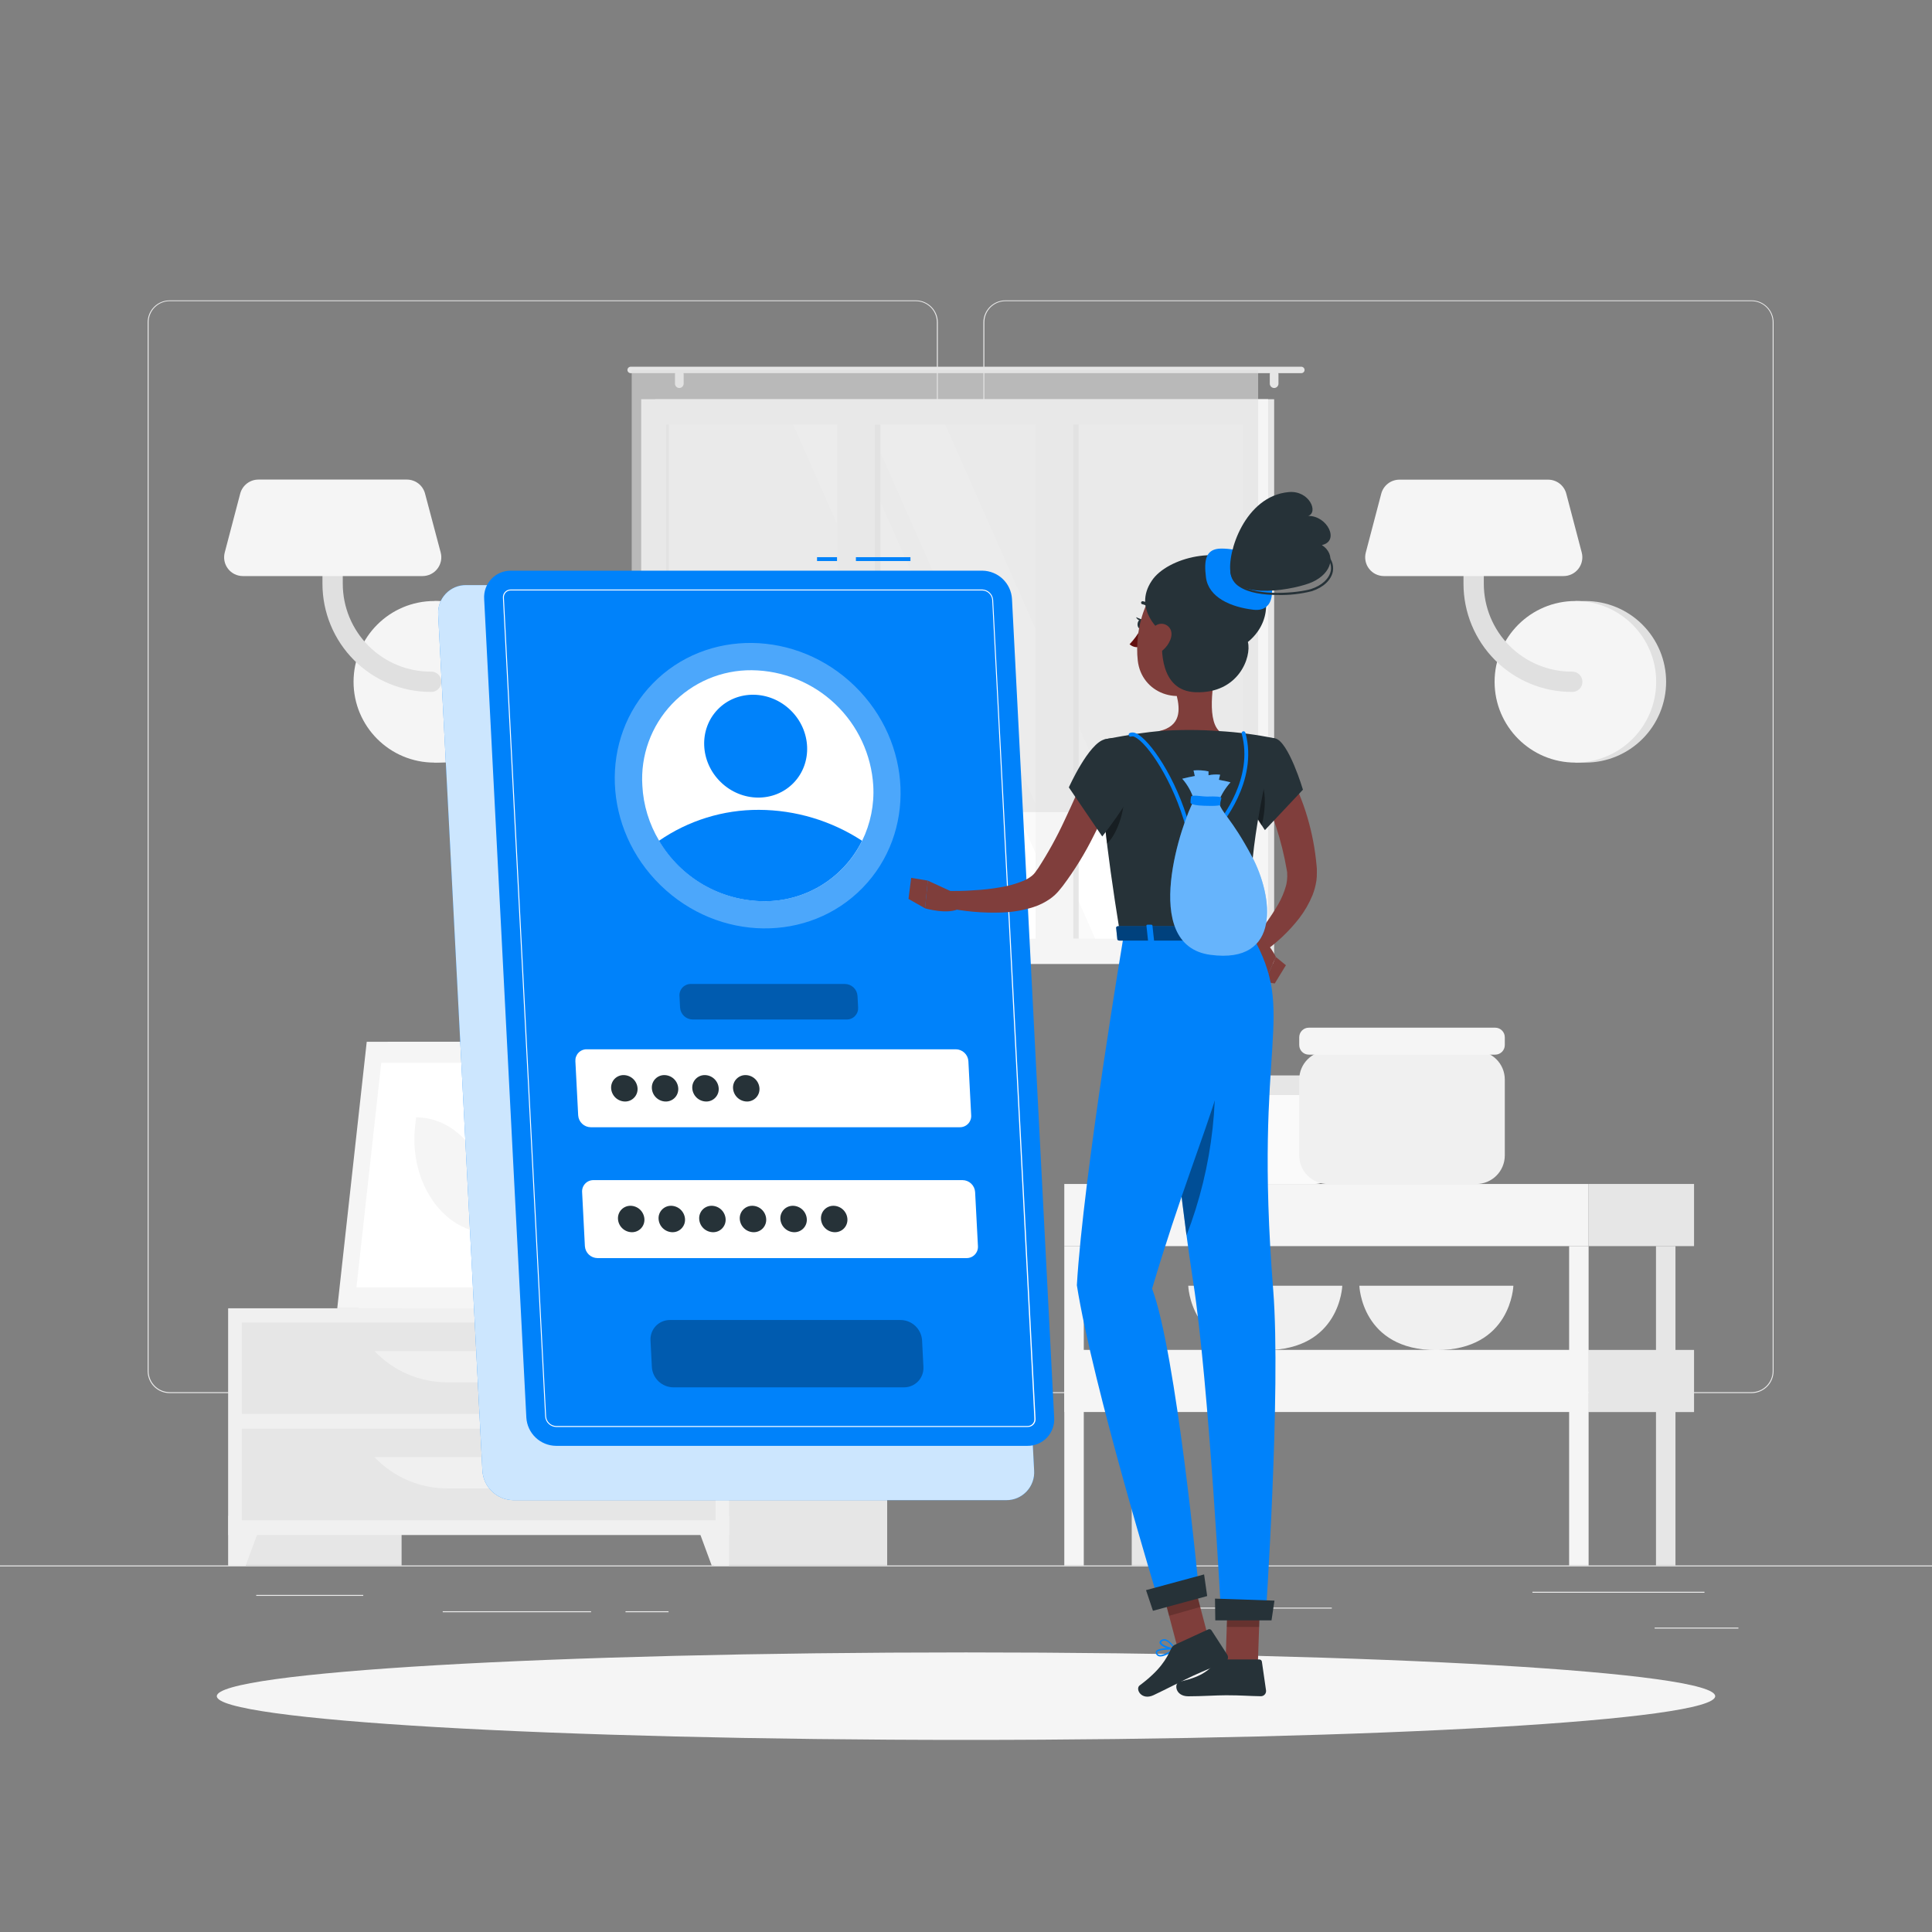 <svg width="110" height="110" viewBox="0 0 110 110" fill="none" xmlns="http://www.w3.org/2000/svg">
<rect x="0" y="0" width="110" height="110" fill="#808080" stroke="none"/>
<g clip-path="url(#clip0_8143:360131)">
<path d="M110 89.13H0V89.185H110V89.13Z" fill="#EBEBEB"/>
<path d="M98.978 92.668H94.209V92.723H98.978V92.668Z" fill="#EBEBEB"/>
<path d="M75.827 91.531H68.323V91.586H75.827V91.531Z" fill="#EBEBEB"/>
<path d="M97.046 90.629H87.25V90.684H97.046V90.629Z" fill="#EBEBEB"/>
<path d="M38.064 91.738H35.614V91.793H38.064V91.738Z" fill="#EBEBEB"/>
<path d="M33.653 91.738H25.207V91.793H33.653V91.738Z" fill="#EBEBEB"/>
<path d="M20.682 90.808H14.588V90.863H20.682V90.808Z" fill="#EBEBEB"/>
<path d="M52.14 79.318H9.66C9.327 79.317 9.008 79.184 8.773 78.949C8.538 78.713 8.406 78.394 8.406 78.061V18.347C8.409 18.016 8.542 17.7 8.777 17.466C9.012 17.233 9.329 17.102 9.66 17.102H52.14C52.473 17.102 52.793 17.234 53.028 17.47C53.264 17.705 53.396 18.025 53.396 18.358V78.061C53.396 78.394 53.264 78.714 53.028 78.95C52.793 79.185 52.473 79.318 52.14 79.318V79.318ZM9.66 17.146C9.342 17.146 9.037 17.273 8.812 17.498C8.587 17.723 8.461 18.029 8.461 18.347V78.061C8.461 78.38 8.587 78.685 8.812 78.91C9.037 79.135 9.342 79.262 9.66 79.263H52.14C52.458 79.262 52.764 79.135 52.989 78.91C53.214 78.685 53.341 78.38 53.341 78.061V18.347C53.341 18.028 53.214 17.723 52.989 17.498C52.764 17.273 52.458 17.146 52.14 17.146H9.66Z" fill="#EBEBEB"/>
<path d="M99.728 79.318H57.246C56.913 79.317 56.594 79.184 56.359 78.949C56.123 78.713 55.991 78.394 55.99 78.061V18.347C55.993 18.016 56.127 17.699 56.362 17.466C56.598 17.233 56.915 17.102 57.246 17.102H99.728C100.059 17.103 100.375 17.234 100.61 17.467C100.844 17.7 100.977 18.016 100.98 18.347V78.061C100.98 78.394 100.848 78.713 100.614 78.948C100.379 79.183 100.061 79.316 99.728 79.318V79.318ZM57.246 17.146C56.928 17.146 56.623 17.273 56.398 17.498C56.172 17.723 56.046 18.028 56.045 18.347V78.061C56.046 78.38 56.172 78.685 56.398 78.91C56.623 79.135 56.928 79.262 57.246 79.263H99.728C100.047 79.262 100.352 79.135 100.577 78.91C100.802 78.685 100.929 78.38 100.929 78.061V18.347C100.929 18.028 100.802 17.723 100.577 17.498C100.352 17.273 100.047 17.146 99.728 17.146H57.246Z" fill="#EBEBEB"/>
<path d="M25.3 43.419C26.52 43.419 27.69 42.934 28.553 42.072C29.416 41.209 29.9 40.039 29.9 38.819C29.9 37.599 29.416 36.429 28.553 35.566C27.69 34.703 26.52 34.219 25.3 34.219H24.735V43.419H25.3Z" fill="#E0E0E0"/>
<path d="M24.73 43.419C27.271 43.419 29.33 41.36 29.33 38.819C29.33 36.278 27.271 34.219 24.73 34.219C22.189 34.219 20.13 36.278 20.13 38.819C20.13 41.36 22.189 43.419 24.73 43.419Z" fill="#F5F5F5"/>
<path d="M24.519 39.395C22.885 39.395 21.318 38.746 20.163 37.591C19.008 36.436 18.359 34.869 18.359 33.235V29.559C18.359 29.406 18.42 29.258 18.528 29.15C18.637 29.041 18.784 28.98 18.938 28.98C19.091 28.98 19.238 29.041 19.347 29.15C19.455 29.258 19.516 29.406 19.516 29.559V33.237C19.517 34.564 20.044 35.835 20.982 36.773C21.919 37.711 23.191 38.239 24.517 38.24C24.596 38.235 24.674 38.247 24.749 38.273C24.823 38.3 24.891 38.342 24.949 38.396C25.006 38.45 25.052 38.516 25.083 38.588C25.115 38.661 25.131 38.739 25.131 38.818C25.131 38.897 25.115 38.975 25.083 39.047C25.052 39.12 25.006 39.185 24.949 39.239C24.891 39.293 24.823 39.335 24.749 39.362C24.674 39.389 24.596 39.4 24.517 39.395H24.519Z" fill="#E0E0E0"/>
<path d="M13.823 32.799H24.057C24.221 32.799 24.382 32.761 24.529 32.689C24.676 32.617 24.804 32.512 24.904 32.382C25.004 32.252 25.073 32.101 25.105 31.941C25.138 31.781 25.133 31.615 25.091 31.457L24.2 28.102C24.14 27.874 24.006 27.672 23.82 27.528C23.633 27.384 23.404 27.306 23.168 27.305H14.711C14.475 27.305 14.246 27.384 14.059 27.528C13.872 27.672 13.738 27.873 13.677 28.102L12.797 31.452C12.755 31.61 12.749 31.776 12.78 31.936C12.811 32.097 12.879 32.248 12.978 32.378C13.077 32.508 13.205 32.614 13.351 32.687C13.498 32.76 13.659 32.798 13.823 32.799V32.799Z" fill="#F5F5F5"/>
<path d="M90.262 43.419C91.482 43.419 92.652 42.934 93.514 42.072C94.377 41.209 94.862 40.039 94.862 38.819C94.862 37.599 94.377 36.429 93.514 35.566C92.652 34.703 91.482 34.219 90.262 34.219H89.696V43.419H90.262Z" fill="#E0E0E0"/>
<path d="M89.696 43.419C92.237 43.419 94.296 41.36 94.296 38.819C94.296 36.278 92.237 34.219 89.696 34.219C87.156 34.219 85.096 36.278 85.096 38.819C85.096 41.36 87.156 43.419 89.696 43.419Z" fill="#F5F5F5"/>
<path d="M89.485 39.395C87.851 39.395 86.284 38.746 85.129 37.591C83.974 36.436 83.325 34.869 83.325 33.235V29.559C83.325 29.406 83.386 29.258 83.494 29.15C83.603 29.041 83.75 28.98 83.904 28.98C84.057 28.98 84.204 29.041 84.313 29.15C84.421 29.258 84.482 29.406 84.482 29.559V33.237C84.483 34.564 85.01 35.835 85.948 36.773C86.885 37.711 88.157 38.239 89.483 38.24C89.562 38.235 89.641 38.247 89.715 38.273C89.789 38.3 89.857 38.342 89.915 38.396C89.972 38.45 90.018 38.516 90.049 38.588C90.081 38.661 90.097 38.739 90.097 38.818C90.097 38.897 90.081 38.975 90.049 39.047C90.018 39.12 89.972 39.185 89.915 39.239C89.857 39.293 89.789 39.335 89.715 39.362C89.641 39.389 89.562 39.4 89.483 39.395H89.485Z" fill="#E0E0E0"/>
<path d="M78.789 32.799H89.023C89.187 32.799 89.348 32.761 89.495 32.689C89.642 32.617 89.77 32.512 89.87 32.382C89.97 32.252 90.039 32.101 90.071 31.941C90.104 31.781 90.099 31.615 90.057 31.457L89.177 28.106C89.117 27.878 88.983 27.676 88.796 27.532C88.61 27.388 88.381 27.31 88.145 27.31H79.677C79.441 27.31 79.212 27.388 79.025 27.532C78.838 27.676 78.704 27.878 78.643 28.106L77.763 31.457C77.721 31.614 77.716 31.779 77.748 31.939C77.779 32.099 77.847 32.25 77.947 32.379C78.046 32.509 78.173 32.614 78.319 32.687C78.465 32.759 78.626 32.798 78.789 32.799V32.799Z" fill="#F5F5F5"/>
<path d="M29.476 74.492H32.822V61.528H29.476V74.492Z" fill="#E6E6E6"/>
<path d="M20.405 74.49H31.508L33.185 59.316H22.081L20.405 74.49Z" fill="#F0F0F0"/>
<path d="M19.202 74.49H30.672L32.349 59.316H20.88L19.202 74.49Z" fill="#F5F5F5"/>
<path d="M29.843 73.294L31.255 60.512H21.707L20.295 73.294H29.843Z" fill="white"/>
<path d="M27.872 70.195L27.94 69.683C28.294 66.475 26.292 63.617 23.692 63.617L23.633 64.139C23.278 67.344 25.28 70.202 27.883 70.202L27.872 70.195Z" fill="#F5F5F5"/>
<path d="M13 89.13H22.865L22.865 74.489H13L13 89.13Z" fill="#E6E6E6"/>
<path d="M13.99 89.131H12.998V86.309H15.03L13.99 89.131Z" fill="#F0F0F0"/>
<path d="M40.647 89.13H50.512V74.489H40.647V89.13Z" fill="#E6E6E6"/>
<path d="M12.998 87.398H41.512V74.491H12.998V87.398Z" fill="#F0F0F0"/>
<path d="M40.52 89.131H41.512V86.309H39.479L40.52 89.131Z" fill="#F0F0F0"/>
<path d="M13.768 80.504H40.742V75.294H13.768V80.504Z" fill="#E6E6E6"/>
<path d="M25.456 78.703H29.053C29.827 78.704 30.592 78.546 31.302 78.241C32.013 77.935 32.653 77.487 33.185 76.926H21.325C21.857 77.487 22.497 77.934 23.207 78.24C23.918 78.546 24.683 78.703 25.456 78.703V78.703Z" fill="#F0F0F0"/>
<path d="M13.768 86.555H40.742V81.346H13.768V86.555Z" fill="#E6E6E6"/>
<path d="M25.456 84.743H29.053C29.827 84.743 30.592 84.586 31.302 84.28C32.013 83.974 32.653 83.527 33.185 82.965H21.325C21.856 83.527 22.497 83.974 23.207 84.279C23.918 84.585 24.683 84.743 25.456 84.743V84.743Z" fill="#F0F0F0"/>
<path d="M39.706 73.891H39.961C39.961 73.365 39.961 72.034 39.987 68.983C40.033 63.45 40.121 63.113 40.121 63.113L39.514 65.668C39.129 68.495 39.626 71.337 39.706 73.891Z" fill="#E6E6E6"/>
<path d="M39.202 65.28C38.322 64.239 36.463 63.936 34.553 63.676C33.803 63.575 36.522 65.289 37.853 66.505C38.887 67.451 39.547 67.713 39.833 68.655C39.978 67.48 39.954 66.184 39.202 65.28Z" fill="#E6E6E6"/>
<path d="M40.361 67.149C41.241 66.108 43.1 65.807 45.01 65.547C45.76 65.446 43.03 67.16 41.71 68.376C40.676 69.322 40.016 69.584 39.73 70.526C39.585 69.351 39.6 68.046 40.361 67.149Z" fill="#E6E6E6"/>
<path d="M39.987 62.862C40.647 61.616 42.288 60.442 44.139 60.002C44.865 59.828 42.456 62.298 41.54 63.893C40.83 65.13 39.888 66.586 39.741 67.633C39.521 65.57 39.332 64.113 39.987 62.862Z" fill="#E6E6E6"/>
<path d="M39.908 74.487C39.129 74.487 38.485 74.097 38.438 73.596L38.309 72.742H41.51L41.378 73.596C41.334 74.097 40.7 74.487 39.908 74.487Z" fill="#F0F0F0"/>
<path d="M41.716 73.074H38.102L37.998 72.121H41.82L41.716 73.074Z" fill="#F0F0F0"/>
<path d="M37.299 54.879L72.545 54.879V22.73L37.299 22.73L37.299 54.879Z" fill="#E6E6E6"/>
<path d="M36.507 54.879L72.2 54.879V22.73L36.507 22.73L36.507 54.879Z" fill="#F5F5F5"/>
<path d="M70.774 53.441V24.172L37.928 24.172V53.441H70.774Z" fill="#FAFAFA"/>
<path d="M66.746 53.441L53.819 24.172H49.427L62.355 53.441H66.746Z" fill="white"/>
<path d="M61.109 53.441L48.182 24.172H45.159L58.087 53.441H61.109Z" fill="white"/>
<path d="M50.125 53.441V24.172H48.426V53.441H50.125Z" fill="#E6E6E6"/>
<path d="M61.415 53.441V24.172H59.717V53.441H61.415Z" fill="#E6E6E6"/>
<path d="M49.819 54.354V23.101H47.672V54.354H49.819Z" fill="#F5F5F5"/>
<path d="M61.109 54.354V23.101H58.962V54.354H61.109Z" fill="#F5F5F5"/>
<path d="M38.082 53.441V24.172H37.93V53.441H38.082Z" fill="#E6E6E6"/>
<path d="M35.908 20.879H74.092C74.141 20.88 74.187 20.899 74.222 20.934C74.256 20.968 74.276 21.015 74.276 21.064C74.276 21.113 74.256 21.159 74.222 21.193C74.187 21.227 74.14 21.246 74.092 21.246H35.908C35.86 21.246 35.813 21.227 35.779 21.193C35.744 21.159 35.724 21.113 35.724 21.064V21.064C35.724 21.015 35.744 20.968 35.778 20.934C35.813 20.899 35.86 20.88 35.908 20.879Z" fill="#E6E6E6"/>
<path d="M72.545 22.091C72.611 22.091 72.673 22.064 72.719 22.018C72.766 21.971 72.791 21.908 72.791 21.843V21.31C72.792 21.278 72.785 21.245 72.773 21.215C72.761 21.185 72.743 21.158 72.72 21.135C72.697 21.111 72.67 21.093 72.64 21.081C72.61 21.068 72.578 21.062 72.545 21.062V21.062C72.479 21.062 72.416 21.087 72.37 21.134C72.323 21.18 72.297 21.242 72.296 21.308V21.84C72.296 21.907 72.323 21.97 72.369 22.017C72.416 22.064 72.479 22.091 72.545 22.091V22.091Z" fill="#E6E6E6"/>
<path d="M38.676 22.091C38.742 22.091 38.805 22.064 38.851 22.018C38.898 21.971 38.924 21.908 38.925 21.843V21.31C38.925 21.244 38.898 21.181 38.852 21.134C38.805 21.088 38.742 21.062 38.676 21.062V21.062C38.611 21.062 38.548 21.088 38.502 21.134C38.456 21.18 38.43 21.243 38.43 21.308V21.84C38.429 21.873 38.435 21.905 38.448 21.936C38.46 21.966 38.478 21.994 38.501 22.017C38.524 22.04 38.551 22.059 38.581 22.072C38.611 22.084 38.643 22.091 38.676 22.091Z" fill="#E6E6E6"/>
<path opacity="0.6" d="M35.966 46.238L71.634 46.238V21.062L35.966 21.062V46.238Z" fill="#E0E0E0"/>
<path d="M74.864 62.195H68.713C68.059 62.195 67.529 62.725 67.529 63.379V66.225C67.529 66.879 68.059 67.409 68.713 67.409H74.864C75.517 67.409 76.047 66.879 76.047 66.225V63.379C76.047 62.725 75.517 62.195 74.864 62.195Z" fill="#FAFAFA"/>
<path d="M75.649 61.231H67.927C67.707 61.231 67.529 61.41 67.529 61.63V61.951C67.529 62.171 67.707 62.349 67.927 62.349H75.649C75.869 62.349 76.047 62.171 76.047 61.951V61.63C76.047 61.41 75.869 61.231 75.649 61.231Z" fill="#E6E6E6"/>
<path d="M67.654 73.203C67.654 73.203 67.766 76.871 72.039 76.871C76.311 76.871 76.424 73.203 76.424 73.203H67.654Z" fill="#F0F0F0"/>
<path d="M77.396 73.203C77.396 73.203 77.508 76.871 81.781 76.871C86.053 76.871 86.165 73.203 86.165 73.203H77.396Z" fill="#F0F0F0"/>
<path d="M84.049 59.836H75.601C74.702 59.836 73.973 60.565 73.973 61.464V65.785C73.973 66.684 74.702 67.413 75.601 67.413H84.049C84.948 67.413 85.677 66.684 85.677 65.785V61.464C85.677 60.565 84.948 59.836 84.049 59.836Z" fill="#F0F0F0"/>
<path d="M85.131 58.512H74.519C74.217 58.512 73.973 58.756 73.973 59.057V59.502C73.973 59.803 74.217 60.047 74.519 60.047H85.131C85.433 60.047 85.677 59.803 85.677 59.502V59.057C85.677 58.756 85.433 58.512 85.131 58.512Z" fill="#F5F5F5"/>
<path d="M64.436 89.13H65.545V70.949H64.436V89.13Z" fill="#E6E6E6"/>
<path d="M96.452 67.41H90.448V70.948H96.452V67.41Z" fill="#E6E6E6"/>
<path d="M60.597 70.949H90.446V67.411H60.597V70.949Z" fill="#F5F5F5"/>
<path d="M96.452 76.859H90.448V80.397H96.452V76.859Z" fill="#E6E6E6"/>
<path d="M60.597 80.394H90.446V76.857H60.597V80.394Z" fill="#F5F5F5"/>
<path d="M94.285 89.13H95.394V70.949H94.285V89.13Z" fill="#E6E6E6"/>
<path d="M89.34 89.13H90.449V70.949H89.34V89.13Z" fill="#F5F5F5"/>
<path d="M60.597 89.13H61.706V70.949H60.597V89.13Z" fill="#F5F5F5"/>
<path d="M55 99.063C78.558 99.063 97.656 97.948 97.656 96.573C97.656 95.197 78.558 94.082 55 94.082C31.442 94.082 12.344 95.197 12.344 96.573C12.344 97.948 31.442 99.063 55 99.063Z" fill="#F5F5F5"/>
<path d="M57.29 85.413H29.225C28.774 85.407 28.341 85.23 28.015 84.918C27.689 84.606 27.492 84.183 27.465 83.732L24.948 34.991C24.934 34.774 24.965 34.557 25.039 34.353C25.113 34.148 25.228 33.962 25.378 33.804C25.527 33.647 25.708 33.522 25.908 33.437C26.108 33.352 26.324 33.31 26.541 33.313H54.606C55.057 33.319 55.49 33.495 55.816 33.806C56.142 34.117 56.339 34.541 56.366 34.991L58.879 83.732C58.893 83.949 58.862 84.166 58.788 84.37C58.714 84.574 58.599 84.761 58.45 84.918C58.301 85.076 58.121 85.201 57.922 85.287C57.722 85.372 57.507 85.415 57.29 85.413V85.413Z" fill="#0082FA"/>
<path opacity="0.8" d="M57.29 85.413H29.225C28.774 85.407 28.341 85.23 28.015 84.918C27.689 84.606 27.492 84.183 27.465 83.732L24.948 34.991C24.934 34.774 24.965 34.557 25.039 34.353C25.113 34.148 25.228 33.962 25.378 33.804C25.527 33.647 25.708 33.522 25.908 33.437C26.108 33.352 26.324 33.31 26.541 33.313H54.606C55.057 33.319 55.49 33.495 55.816 33.806C56.142 34.117 56.339 34.541 56.366 34.991L58.879 83.732C58.893 83.949 58.862 84.166 58.788 84.37C58.714 84.574 58.599 84.761 58.45 84.918C58.301 85.076 58.121 85.201 57.922 85.287C57.722 85.372 57.507 85.415 57.29 85.413V85.413Z" fill="white"/>
<path d="M51.837 31.723H48.732V31.943H51.837V31.723Z" fill="#0082FA"/>
<path d="M47.657 31.723H46.519V31.943H47.657V31.723Z" fill="#0082FA"/>
<path d="M58.498 82.32H31.658C31.226 82.316 30.811 82.148 30.498 81.851C30.184 81.553 29.995 81.148 29.968 80.716L27.566 34.098C27.553 33.891 27.582 33.683 27.653 33.487C27.724 33.292 27.834 33.113 27.978 32.962C28.121 32.812 28.294 32.692 28.485 32.611C28.677 32.53 28.883 32.49 29.091 32.492H55.931C56.363 32.497 56.777 32.665 57.09 32.963C57.403 33.261 57.592 33.667 57.618 34.098L60.02 80.716C60.034 80.924 60.004 81.131 59.934 81.326C59.863 81.522 59.753 81.7 59.61 81.851C59.467 82.001 59.294 82.121 59.103 82.201C58.912 82.282 58.706 82.323 58.498 82.32Z" fill="#0082FA"/>
<path d="M58.498 81.246H31.658C31.501 81.24 31.351 81.177 31.237 81.068C31.123 80.96 31.053 80.813 31.04 80.656L28.635 34.04C28.63 33.978 28.638 33.916 28.658 33.857C28.678 33.798 28.711 33.744 28.754 33.699C28.797 33.654 28.849 33.619 28.907 33.595C28.964 33.572 29.026 33.561 29.088 33.563H55.928C56.085 33.569 56.235 33.632 56.348 33.741C56.462 33.849 56.532 33.996 56.544 34.152L58.96 80.768C58.965 80.83 58.958 80.892 58.937 80.951C58.917 81.009 58.884 81.063 58.842 81.108C58.799 81.153 58.747 81.189 58.69 81.212C58.633 81.236 58.571 81.247 58.509 81.246H58.498ZM29.088 33.618C29.034 33.616 28.979 33.626 28.928 33.646C28.878 33.667 28.832 33.697 28.794 33.737C28.757 33.777 28.729 33.825 28.711 33.877C28.693 33.928 28.686 33.983 28.69 34.038L31.093 80.654C31.105 80.797 31.169 80.93 31.273 81.029C31.376 81.128 31.513 81.185 31.656 81.191H58.496C58.55 81.193 58.605 81.183 58.655 81.163C58.705 81.142 58.751 81.111 58.788 81.072C58.826 81.032 58.855 80.984 58.873 80.932C58.89 80.88 58.897 80.825 58.892 80.77L56.492 34.155C56.48 34.012 56.416 33.879 56.313 33.78C56.21 33.681 56.074 33.623 55.931 33.618H29.088Z" fill="white"/>
<path opacity="0.3" d="M49.11 50.552C52.163 47.42 51.964 42.275 48.666 39.061C45.368 35.847 40.22 35.781 37.167 38.914C34.114 42.046 34.313 47.191 37.611 50.405C40.909 53.619 46.057 53.685 49.11 50.552Z" fill="white"/>
<path d="M49.72 44.734C49.782 45.815 49.564 46.894 49.089 47.867C48.574 48.91 47.775 49.787 46.783 50.396C45.792 51.005 44.649 51.322 43.485 51.31C42.279 51.299 41.097 50.976 40.053 50.373C39.009 49.77 38.139 48.906 37.528 47.867C36.958 46.916 36.63 45.841 36.573 44.734C36.519 43.885 36.64 43.035 36.93 42.235C37.219 41.435 37.671 40.704 38.256 40.087C38.842 39.47 39.548 38.981 40.331 38.649C41.114 38.318 41.957 38.151 42.808 38.16C44.578 38.179 46.275 38.867 47.557 40.087C48.84 41.307 49.613 42.967 49.72 44.734V44.734Z" fill="white"/>
<path d="M49.082 47.87C48.567 48.913 47.768 49.79 46.777 50.399C45.785 51.008 44.642 51.325 43.479 51.312C42.273 51.302 41.09 50.979 40.046 50.376C39.002 49.772 38.132 48.909 37.521 47.87C39.193 46.715 41.178 46.101 43.21 46.109C45.296 46.117 47.336 46.729 49.082 47.87V47.87Z" fill="#0082FA"/>
<path d="M45.177 44.581C46.276 43.452 46.204 41.598 45.016 40.44C43.827 39.282 41.972 39.258 40.872 40.386C39.772 41.515 39.844 43.369 41.033 44.527C42.221 45.685 44.077 45.709 45.177 44.581Z" fill="#0082FA"/>
<path d="M54.65 64.18H33.634C33.451 64.178 33.275 64.107 33.142 63.98C33.01 63.854 32.93 63.683 32.919 63.5L32.76 60.42C32.755 60.332 32.767 60.244 32.797 60.162C32.828 60.08 32.874 60.004 32.935 59.94C32.995 59.877 33.068 59.826 33.149 59.792C33.23 59.758 33.317 59.741 33.405 59.742H54.422C54.604 59.744 54.779 59.815 54.912 59.941C55.045 60.066 55.125 60.237 55.136 60.42L55.295 63.5C55.301 63.588 55.288 63.676 55.258 63.758C55.228 63.841 55.182 63.917 55.121 63.981C55.061 64.044 54.988 64.095 54.907 64.129C54.825 64.164 54.738 64.181 54.65 64.18V64.18Z" fill="white"/>
<path opacity="0.3" d="M48.215 58.045H39.437C39.254 58.044 39.077 57.973 38.944 57.846C38.811 57.719 38.731 57.547 38.72 57.363L38.687 56.703C38.681 56.615 38.694 56.528 38.724 56.445C38.754 56.362 38.8 56.286 38.861 56.222C38.921 56.159 38.995 56.108 39.075 56.074C39.157 56.039 39.244 56.022 39.332 56.023H48.108C48.291 56.025 48.466 56.097 48.599 56.223C48.731 56.349 48.811 56.521 48.823 56.703L48.858 57.363C48.863 57.451 48.851 57.539 48.821 57.621C48.791 57.704 48.744 57.779 48.684 57.843C48.624 57.907 48.551 57.958 48.471 57.993C48.39 58.028 48.303 58.045 48.215 58.045V58.045Z" fill="black"/>
<path opacity="0.3" d="M51.48 78.989H38.331C38.019 78.985 37.721 78.863 37.495 78.649C37.27 78.434 37.133 78.142 37.114 77.831L37.037 76.313C37.029 76.164 37.052 76.015 37.104 75.875C37.156 75.735 37.235 75.607 37.338 75.498C37.441 75.39 37.565 75.304 37.703 75.245C37.84 75.186 37.988 75.156 38.137 75.156H51.282C51.593 75.16 51.892 75.281 52.117 75.496C52.343 75.711 52.479 76.003 52.499 76.313L52.576 77.831C52.584 77.98 52.561 78.129 52.509 78.269C52.458 78.409 52.379 78.537 52.276 78.645C52.173 78.753 52.05 78.839 51.913 78.898C51.776 78.958 51.629 78.988 51.48 78.989V78.989Z" fill="black"/>
<path d="M55.035 71.631H34.017C33.834 71.628 33.658 71.557 33.526 71.431C33.393 71.305 33.313 71.133 33.301 70.951L33.143 67.871C33.138 67.783 33.15 67.695 33.18 67.613C33.21 67.53 33.257 67.454 33.318 67.391C33.378 67.327 33.451 67.276 33.532 67.242C33.613 67.208 33.7 67.19 33.788 67.191H54.804C54.987 67.193 55.163 67.264 55.295 67.39C55.428 67.516 55.508 67.688 55.519 67.871L55.68 70.951C55.685 71.038 55.672 71.126 55.642 71.209C55.612 71.291 55.565 71.367 55.505 71.43C55.444 71.494 55.371 71.545 55.291 71.579C55.21 71.614 55.123 71.631 55.035 71.631V71.631Z" fill="white"/>
<path d="M36.3 61.963C36.306 62.061 36.292 62.158 36.259 62.25C36.225 62.341 36.174 62.425 36.106 62.495C36.039 62.566 35.959 62.622 35.869 62.66C35.779 62.698 35.682 62.717 35.585 62.716C35.383 62.713 35.189 62.634 35.042 62.495C34.896 62.355 34.807 62.165 34.795 61.963C34.789 61.866 34.803 61.769 34.836 61.677C34.869 61.586 34.92 61.502 34.987 61.431C35.054 61.361 35.135 61.305 35.225 61.267C35.314 61.229 35.411 61.21 35.508 61.211C35.711 61.213 35.905 61.292 36.052 61.432C36.199 61.571 36.287 61.761 36.3 61.963V61.963Z" fill="#263238"/>
<path d="M38.617 61.963C38.623 62.06 38.609 62.158 38.576 62.249C38.543 62.341 38.492 62.425 38.425 62.495C38.358 62.566 38.277 62.622 38.187 62.66C38.098 62.698 38.001 62.717 37.904 62.716C37.701 62.714 37.507 62.635 37.361 62.495C37.214 62.356 37.126 62.166 37.114 61.963C37.108 61.866 37.121 61.769 37.154 61.677C37.188 61.586 37.239 61.502 37.306 61.431C37.373 61.361 37.454 61.305 37.543 61.267C37.633 61.229 37.73 61.21 37.827 61.211C38.029 61.213 38.224 61.292 38.37 61.431C38.517 61.571 38.605 61.761 38.617 61.963V61.963Z" fill="#263238"/>
<path d="M40.92 61.963C40.926 62.06 40.913 62.158 40.88 62.249C40.846 62.341 40.795 62.425 40.728 62.495C40.661 62.566 40.58 62.622 40.491 62.66C40.401 62.698 40.304 62.717 40.207 62.716C40.005 62.713 39.81 62.635 39.663 62.495C39.517 62.355 39.428 62.166 39.415 61.963C39.409 61.866 39.423 61.769 39.456 61.677C39.49 61.586 39.542 61.502 39.609 61.431C39.676 61.361 39.757 61.305 39.846 61.267C39.936 61.229 40.033 61.21 40.13 61.211C40.333 61.213 40.526 61.292 40.673 61.432C40.819 61.572 40.908 61.761 40.92 61.963Z" fill="#263238"/>
<path d="M43.241 61.963C43.247 62.06 43.233 62.158 43.2 62.249C43.167 62.34 43.115 62.424 43.048 62.495C42.981 62.565 42.901 62.621 42.811 62.659C42.722 62.697 42.625 62.717 42.528 62.716C42.326 62.713 42.132 62.635 41.985 62.495C41.838 62.355 41.749 62.166 41.736 61.963C41.73 61.866 41.744 61.769 41.777 61.678C41.81 61.586 41.862 61.503 41.929 61.432C41.996 61.362 42.077 61.306 42.166 61.267C42.255 61.229 42.352 61.21 42.449 61.211C42.652 61.213 42.846 61.292 42.993 61.432C43.14 61.571 43.228 61.761 43.241 61.963V61.963Z" fill="#263238"/>
<path d="M36.69 69.405C36.696 69.502 36.682 69.599 36.649 69.691C36.616 69.782 36.564 69.866 36.498 69.937C36.431 70.007 36.35 70.063 36.26 70.101C36.17 70.139 36.074 70.158 35.977 70.157C35.774 70.155 35.58 70.076 35.433 69.936C35.286 69.797 35.197 69.607 35.185 69.405C35.179 69.308 35.193 69.21 35.226 69.119C35.259 69.027 35.311 68.943 35.378 68.873C35.445 68.802 35.526 68.746 35.616 68.708C35.706 68.67 35.802 68.651 35.9 68.652C36.102 68.655 36.296 68.734 36.443 68.873C36.589 69.013 36.677 69.203 36.69 69.405Z" fill="#263238"/>
<path d="M39.002 69.405C39.008 69.502 38.994 69.599 38.961 69.691C38.927 69.782 38.876 69.865 38.809 69.936C38.742 70.007 38.661 70.063 38.572 70.101C38.482 70.139 38.386 70.158 38.289 70.157C38.086 70.155 37.892 70.076 37.745 69.936C37.598 69.797 37.51 69.607 37.497 69.405C37.49 69.308 37.504 69.21 37.537 69.119C37.57 69.027 37.622 68.944 37.689 68.873C37.756 68.802 37.837 68.746 37.926 68.708C38.016 68.67 38.112 68.651 38.21 68.652C38.412 68.655 38.606 68.734 38.753 68.873C38.9 69.013 38.989 69.203 39.002 69.405Z" fill="#263238"/>
<path d="M41.314 69.405C41.32 69.502 41.306 69.599 41.273 69.691C41.239 69.782 41.188 69.866 41.12 69.937C41.053 70.007 40.972 70.064 40.883 70.101C40.793 70.139 40.696 70.158 40.599 70.157C40.396 70.155 40.202 70.076 40.056 69.937C39.909 69.797 39.821 69.607 39.809 69.405C39.803 69.308 39.816 69.21 39.85 69.119C39.883 69.027 39.934 68.944 40.001 68.873C40.068 68.802 40.149 68.746 40.239 68.708C40.328 68.67 40.425 68.651 40.522 68.652C40.724 68.655 40.919 68.734 41.066 68.873C41.212 69.013 41.301 69.203 41.314 69.405Z" fill="#263238"/>
<path d="M43.624 69.405C43.63 69.502 43.617 69.599 43.583 69.691C43.55 69.782 43.499 69.866 43.432 69.937C43.365 70.007 43.284 70.063 43.194 70.101C43.105 70.139 43.008 70.158 42.911 70.157C42.709 70.155 42.514 70.076 42.367 69.936C42.221 69.797 42.132 69.607 42.119 69.405C42.113 69.308 42.127 69.21 42.16 69.119C42.194 69.027 42.245 68.943 42.313 68.873C42.38 68.802 42.461 68.746 42.55 68.708C42.64 68.67 42.737 68.651 42.834 68.652C43.037 68.654 43.231 68.733 43.377 68.873C43.524 69.012 43.612 69.203 43.624 69.405Z" fill="#263238"/>
<path d="M45.936 69.405C45.943 69.502 45.929 69.599 45.896 69.691C45.863 69.782 45.811 69.866 45.744 69.937C45.677 70.007 45.596 70.063 45.507 70.101C45.417 70.139 45.321 70.158 45.223 70.157C45.021 70.155 44.827 70.076 44.68 69.936C44.533 69.797 44.444 69.607 44.431 69.405C44.425 69.308 44.439 69.21 44.472 69.119C44.506 69.028 44.557 68.944 44.624 68.874C44.691 68.803 44.772 68.747 44.861 68.709C44.95 68.671 45.047 68.652 45.144 68.652C45.347 68.655 45.541 68.734 45.688 68.873C45.835 69.013 45.923 69.203 45.936 69.405Z" fill="#263238"/>
<path d="M48.248 69.405C48.254 69.502 48.24 69.599 48.207 69.691C48.174 69.782 48.122 69.866 48.055 69.937C47.988 70.007 47.907 70.064 47.817 70.101C47.727 70.139 47.631 70.158 47.533 70.157C47.331 70.155 47.137 70.076 46.99 69.936C46.844 69.797 46.756 69.607 46.743 69.405C46.737 69.308 46.751 69.21 46.784 69.119C46.817 69.027 46.868 68.944 46.935 68.873C47.002 68.802 47.083 68.746 47.173 68.708C47.263 68.67 47.359 68.651 47.456 68.652C47.659 68.655 47.853 68.734 48 68.873C48.147 69.013 48.236 69.203 48.248 69.405V69.405Z" fill="#263238"/>
<path d="M73.26 43.855C73.315 43.938 73.344 43.982 73.379 44.042L73.478 44.204C73.542 44.314 73.599 44.424 73.654 44.532C73.764 44.752 73.874 44.972 73.962 45.192C74.146 45.629 74.305 46.077 74.437 46.532C74.703 47.432 74.879 48.356 74.961 49.291L74.976 49.465C74.978 49.5 74.978 49.535 74.976 49.57V49.687C74.98 49.84 74.971 49.993 74.95 50.144C74.907 50.425 74.834 50.701 74.73 50.965C74.536 51.437 74.28 51.881 73.969 52.285C73.387 53.03 72.696 53.683 71.92 54.223L71.313 53.513C71.866 52.889 72.355 52.211 72.774 51.491C72.962 51.164 73.11 50.815 73.214 50.452C73.256 50.299 73.28 50.141 73.286 49.982C73.293 49.914 73.293 49.845 73.286 49.777V49.731C73.289 49.71 73.289 49.69 73.286 49.669L73.26 49.515C73.119 48.695 72.919 47.887 72.662 47.095C72.534 46.701 72.378 46.321 72.222 45.949C72.145 45.762 72.057 45.579 71.969 45.403L71.832 45.144L71.764 45.023L71.707 44.926L73.26 43.855Z" fill="#803E3C"/>
<path d="M71.214 54.228L72.01 55.911L72.642 54.487C72.642 54.487 72.081 53.255 71.322 53.37L71.214 54.228Z" fill="#7F3E3B"/>
<path d="M72.58 55.994L73.214 54.956L72.642 54.487L72.01 55.911L72.58 55.994Z" fill="#7F3E3B"/>
<path d="M68.999 94.81C69.163 94.806 69.327 94.784 69.487 94.744C69.495 94.742 69.502 94.737 69.508 94.731C69.514 94.725 69.518 94.717 69.52 94.709C69.521 94.701 69.52 94.692 69.517 94.684C69.513 94.676 69.507 94.67 69.5 94.665C69.436 94.623 68.878 94.263 68.662 94.359C68.638 94.371 68.618 94.388 68.603 94.409C68.588 94.431 68.578 94.456 68.576 94.483C68.57 94.522 68.573 94.563 68.585 94.602C68.598 94.64 68.62 94.674 68.649 94.703C68.749 94.779 68.873 94.818 68.999 94.81V94.81ZM69.362 94.68C69.043 94.746 68.801 94.736 68.702 94.65C68.681 94.63 68.667 94.605 68.659 94.578C68.65 94.55 68.649 94.521 68.655 94.493C68.655 94.456 68.677 94.445 68.693 94.439C68.812 94.386 69.135 94.542 69.362 94.68V94.68Z" fill="#0082FA"/>
<path d="M69.476 94.742H69.498C69.505 94.738 69.51 94.732 69.514 94.725C69.518 94.718 69.52 94.711 69.52 94.703C69.52 94.681 69.52 94.151 69.318 93.972C69.293 93.95 69.263 93.933 69.231 93.924C69.2 93.914 69.166 93.911 69.133 93.915C69.098 93.915 69.064 93.928 69.038 93.95C69.011 93.972 68.992 94.002 68.985 94.036C68.944 94.245 69.278 94.641 69.454 94.742H69.476ZM69.161 93.997C69.179 93.996 69.197 93.999 69.213 94.006C69.23 94.012 69.245 94.022 69.258 94.034C69.374 94.205 69.434 94.408 69.43 94.615C69.254 94.474 69.045 94.175 69.071 94.049C69.071 94.03 69.087 94.003 69.142 93.997H69.161Z" fill="#0082FA"/>
<path d="M66.922 93.909C66.927 93.902 66.93 93.895 66.931 93.886C66.933 93.878 66.932 93.87 66.928 93.862C66.925 93.855 66.92 93.848 66.914 93.843C66.907 93.838 66.899 93.835 66.891 93.834C66.801 93.834 66.011 93.797 65.831 93.99V94.004C65.816 94.022 65.806 94.045 65.802 94.069C65.799 94.093 65.802 94.117 65.811 94.14C65.823 94.178 65.843 94.212 65.871 94.24C65.899 94.268 65.934 94.289 65.971 94.3C66.227 94.38 66.678 94.091 66.924 93.913L66.922 93.909ZM65.897 94.047C65.996 93.942 66.431 93.913 66.757 93.918C66.416 94.151 66.132 94.261 65.989 94.217C65.964 94.209 65.941 94.196 65.923 94.177C65.904 94.159 65.891 94.136 65.883 94.111C65.879 94.103 65.877 94.093 65.877 94.084C65.877 94.074 65.879 94.065 65.883 94.056L65.897 94.047Z" fill="#0082FA"/>
<path d="M66.922 93.912C66.925 93.905 66.927 93.898 66.927 93.89C66.927 93.882 66.925 93.875 66.922 93.868C66.911 93.85 66.664 93.428 66.374 93.34C66.332 93.328 66.288 93.324 66.245 93.33C66.202 93.335 66.161 93.349 66.123 93.371C66.017 93.433 66.011 93.505 66.024 93.551C66.081 93.756 66.642 93.936 66.884 93.934C66.892 93.934 66.899 93.932 66.906 93.928C66.912 93.924 66.918 93.919 66.922 93.912ZM66.132 93.472C66.144 93.46 66.158 93.45 66.174 93.441C66.201 93.424 66.231 93.413 66.263 93.409C66.295 93.404 66.328 93.407 66.359 93.417C66.55 93.468 66.728 93.714 66.809 93.835C66.548 93.806 66.15 93.646 66.117 93.523C66.114 93.513 66.114 93.503 66.116 93.494C66.119 93.485 66.124 93.476 66.132 93.47V93.472Z" fill="#0082FA"/>
<path d="M69.344 37.413C69.124 38.513 68.649 40.891 69.412 41.621C69.412 41.621 69.113 42.721 67.082 42.721C64.847 42.721 66.015 41.621 66.015 41.621C67.234 41.331 67.203 40.424 66.99 39.575L69.344 37.413Z" fill="#7F3E3B"/>
<path d="M65.621 34.833C65.634 34.835 65.647 34.835 65.659 34.833C65.669 34.828 65.679 34.82 65.686 34.812C65.694 34.803 65.7 34.793 65.704 34.782C65.707 34.771 65.709 34.759 65.708 34.747C65.707 34.736 65.704 34.724 65.698 34.714C65.639 34.588 65.551 34.479 65.441 34.395C65.33 34.31 65.201 34.254 65.065 34.23C65.042 34.228 65.019 34.235 65.001 34.249C64.983 34.264 64.971 34.284 64.968 34.307C64.966 34.33 64.972 34.353 64.987 34.371C65.001 34.389 65.022 34.401 65.045 34.404V34.404C65.153 34.424 65.254 34.471 65.341 34.538C65.427 34.606 65.496 34.693 65.542 34.793C65.551 34.806 65.563 34.817 65.577 34.824C65.591 34.831 65.606 34.834 65.621 34.833Z" fill="#263238"/>
<path d="M64.955 35.8C64.782 36.121 64.566 36.417 64.313 36.68C64.381 36.743 64.462 36.79 64.551 36.818C64.639 36.846 64.733 36.855 64.825 36.843L64.955 35.8Z" fill="#630F0F"/>
<path d="M65.12 35.55C65.102 35.697 65.008 35.807 64.913 35.796C64.819 35.785 64.753 35.655 64.77 35.508C64.788 35.361 64.882 35.251 64.99 35.262C65.098 35.273 65.135 35.402 65.12 35.55Z" fill="#263238"/>
<path d="M65.019 35.276L64.68 35.14C64.68 35.14 64.823 35.43 65.019 35.276Z" fill="#263238"/>
<path d="M68.864 93.493L67.069 93.911L65.978 89.784L67.773 89.366L68.864 93.493Z" fill="#7F3E3B"/>
<path d="M71.619 94.698H69.777L69.92 90.433H71.764L71.619 94.698Z" fill="#7F3E3B"/>
<path d="M69.63 94.484H71.7C71.736 94.483 71.771 94.496 71.798 94.519C71.825 94.543 71.843 94.576 71.847 94.611L72.083 96.248C72.088 96.289 72.084 96.331 72.071 96.371C72.058 96.411 72.037 96.447 72.009 96.478C71.981 96.509 71.947 96.534 71.909 96.551C71.871 96.567 71.83 96.576 71.788 96.576C71.067 96.565 70.719 96.521 69.808 96.521C69.247 96.521 68.429 96.58 67.657 96.58C66.884 96.58 66.84 95.814 67.164 95.746C68.607 95.434 68.836 95.007 69.322 94.598C69.408 94.525 69.517 94.484 69.63 94.484Z" fill="#263238"/>
<path d="M66.911 93.636L68.792 92.771C68.824 92.756 68.86 92.753 68.894 92.763C68.928 92.772 68.957 92.794 68.977 92.824L69.876 94.214C69.897 94.25 69.911 94.29 69.915 94.331C69.92 94.373 69.916 94.414 69.904 94.454C69.891 94.493 69.871 94.53 69.843 94.561C69.816 94.592 69.782 94.617 69.744 94.635C69.084 94.925 68.75 95.033 67.923 95.413C67.415 95.647 66.383 96.183 65.683 96.513C64.984 96.843 64.623 96.159 64.887 95.961C66.068 95.081 66.407 94.45 66.678 93.876C66.723 93.77 66.806 93.684 66.911 93.636V93.636Z" fill="#263238"/>
<path opacity="0.2" d="M65.978 89.784L66.563 91.997L68.336 91.493L67.775 89.366L65.978 89.784Z" fill="black"/>
<path opacity="0.2" d="M71.764 90.433H69.92L69.848 92.633H71.691L71.764 90.433Z" fill="black"/>
<path d="M72.6 42.039C73.366 42.209 74.184 44.961 74.184 44.961L72.019 47.264C72.019 47.264 70.222 44.677 70.589 43.727C70.961 42.734 71.687 41.841 72.6 42.039Z" fill="#263238"/>
<path opacity="0.4" d="M71.377 43.794C70.99 43.44 70.728 43.546 70.55 43.827C70.374 44.646 71.416 46.359 71.837 47.008C72.03 46.234 72.252 44.602 71.377 43.794Z" fill="black"/>
<path d="M62.9 42.096C62.9 42.096 62.02 42.404 63.78 53.217H71.26C71.135 50.172 71.13 48.293 72.58 42.041C71.532 41.825 70.47 41.685 69.401 41.623C68.27 41.541 67.135 41.541 66.004 41.623C64.555 41.757 62.9 42.096 62.9 42.096Z" fill="#263238"/>
<path opacity="0.4" d="M62.832 46.243C62.88 46.769 62.944 47.361 63.028 48.03C63.642 47.478 64.143 45.907 63.958 44.992C63.52 45.347 63.14 45.77 62.832 46.243Z" fill="black"/>
<path d="M63.633 44.6C63.229 45.616 62.775 46.611 62.271 47.581C61.773 48.586 61.184 49.544 60.511 50.441L60.37 50.615L60.3 50.701C60.276 50.729 60.256 50.756 60.218 50.795C60.086 50.94 59.938 51.069 59.778 51.182C59.495 51.378 59.186 51.532 58.859 51.64C58.289 51.822 57.697 51.927 57.099 51.952C55.979 51.997 54.858 51.897 53.764 51.655L53.885 50.731C54.391 50.731 54.921 50.731 55.425 50.69C55.931 50.665 56.435 50.609 56.934 50.522C57.397 50.45 57.851 50.323 58.285 50.144C58.46 50.069 58.623 49.97 58.771 49.849C58.827 49.802 58.878 49.749 58.923 49.691C58.923 49.691 58.949 49.656 58.967 49.631L59.017 49.559L59.121 49.414C59.673 48.561 60.164 47.671 60.592 46.749C61.032 45.814 61.472 44.844 61.875 43.889L63.633 44.6Z" fill="#803E3C"/>
<path d="M62.9 42.094C61.983 42.314 60.856 44.831 60.856 44.831L62.757 47.625C62.757 47.625 65.289 44.437 64.988 43.465C64.68 42.451 64.02 41.821 62.9 42.094Z" fill="#263238"/>
<path d="M54.413 50.872L52.826 50.139L52.668 51.717C52.668 51.717 53.988 52.106 54.648 51.717L54.413 50.872Z" fill="#7F3E3B"/>
<path d="M51.878 49.98L51.726 51.181L52.668 51.715L52.826 50.138L51.878 49.98Z" fill="#7F3E3B"/>
<path d="M70.14 35.659C69.804 37.457 69.7 38.227 68.671 39.043C67.131 40.27 64.986 39.465 64.779 37.604C64.59 35.928 65.171 33.27 67.034 32.764C67.444 32.651 67.877 32.645 68.291 32.746C68.704 32.847 69.085 33.053 69.396 33.343C69.708 33.634 69.94 33.999 70.07 34.404C70.2 34.81 70.225 35.242 70.14 35.659V35.659Z" fill="#7F3E3B"/>
<path d="M66.191 36.038C66.088 36.955 66.048 39.338 68.064 39.412C70.53 39.503 71.269 37.395 71.049 36.552C72.334 35.507 72.519 33.71 71.075 32.335C69.632 30.96 66.455 31.728 65.575 33.068C64.46 34.729 66.191 36.038 66.191 36.038Z" fill="#263238"/>
<path d="M68.662 32.868C68.543 31.9 68.636 31.233 69.542 31.233C70.448 31.233 71.685 31.561 72.138 32.487C72.591 33.414 72.629 34.864 71.364 34.716C70.099 34.569 68.805 34.025 68.662 32.868Z" fill="#0082FA"/>
<path d="M70.066 32.636C69.846 31.484 70.877 28.236 73.383 28.016C74.545 27.917 75.082 29.167 74.483 29.374C75.583 29.361 76.287 30.815 75.262 31.033C76.072 31.552 75.871 32.617 74.716 33.14C73.856 33.536 70.363 34.234 70.066 32.636Z" fill="#263238"/>
<path d="M72.743 33.875C71.936 33.875 71.093 33.756 70.569 33.406C70.423 33.318 70.3 33.196 70.21 33.051C70.12 32.906 70.066 32.741 70.052 32.57C70.052 32.556 70.057 32.542 70.066 32.531C70.075 32.52 70.089 32.513 70.103 32.511C70.11 32.51 70.118 32.511 70.125 32.513C70.132 32.515 70.138 32.518 70.144 32.523C70.149 32.528 70.154 32.534 70.157 32.54C70.16 32.547 70.162 32.554 70.162 32.562C70.176 32.715 70.225 32.864 70.306 32.995C70.388 33.126 70.499 33.236 70.631 33.316C71.628 33.976 73.931 33.756 74.648 33.536C75.269 33.334 75.689 32.94 75.772 32.487C75.798 32.321 75.778 32.15 75.713 31.995C75.648 31.84 75.541 31.705 75.405 31.607C75.4 31.602 75.395 31.596 75.393 31.589C75.39 31.583 75.388 31.576 75.388 31.568C75.388 31.561 75.39 31.554 75.393 31.547C75.395 31.541 75.4 31.535 75.405 31.53C75.415 31.52 75.429 31.514 75.444 31.514C75.458 31.514 75.472 31.52 75.482 31.53C75.635 31.642 75.755 31.794 75.827 31.97C75.899 32.146 75.92 32.339 75.889 32.526C75.799 33.021 75.352 33.444 74.692 33.659C74.055 33.82 73.4 33.892 72.743 33.875V33.875Z" fill="#263238"/>
<path d="M65.63 35.799C65.425 36.086 65.341 36.442 65.395 36.791C65.468 37.253 65.916 37.284 66.242 36.989C66.567 36.694 66.851 36.162 66.612 35.779C66.558 35.696 66.485 35.629 66.398 35.582C66.311 35.536 66.214 35.513 66.115 35.515C66.017 35.517 65.921 35.544 65.836 35.594C65.751 35.643 65.68 35.714 65.63 35.799Z" fill="#7F3E3B"/>
<path d="M65.756 53.214C65.756 53.214 66.825 65.862 67.936 72.99C68.831 78.747 69.54 92.205 69.54 92.205H72.052C72.052 92.205 72.945 79.15 72.492 73.456C71.341 59.046 73.909 57.871 71.267 53.216L65.756 53.214Z" fill="#0082FA"/>
<path opacity="0.4" d="M68.919 57.996C67.924 59.041 67.12 60.253 66.546 61.577C66.838 64.42 67.186 67.575 67.555 70.338C69.072 66.412 69.542 62.158 68.919 57.996V57.996Z" fill="black"/>
<path d="M63.998 53.136C63.998 53.136 61.677 66.95 61.312 73.176C62.223 78.933 65.949 91.104 65.949 91.104L68.235 90.274C68.235 90.274 66.97 77.004 65.595 73.372C68.691 62.95 70.965 60.315 70.303 53.215C68.717 53.215 63.998 53.136 63.998 53.136Z" fill="#0082FA"/>
<path d="M65.644 91.711L68.732 90.873L68.556 89.641L65.25 90.536L65.644 91.711Z" fill="#263238"/>
<path d="M69.194 92.255H72.395L72.563 91.133L69.177 91.019L69.194 92.255Z" fill="#263238"/>
<path d="M71.377 52.777L71.713 53.448C71.74 53.501 71.678 53.554 71.592 53.554H63.743C63.677 53.554 63.62 53.521 63.615 53.477L63.547 52.817C63.547 52.77 63.602 52.731 63.675 52.731H71.254C71.276 52.728 71.299 52.73 71.321 52.738C71.343 52.746 71.362 52.76 71.377 52.777V52.777Z" fill="#0082FA"/>
<path opacity="0.5" d="M71.377 52.777L71.713 53.448C71.74 53.501 71.678 53.554 71.592 53.554H63.743C63.677 53.554 63.62 53.521 63.615 53.477L63.547 52.817C63.547 52.77 63.602 52.731 63.675 52.731H71.254C71.276 52.728 71.299 52.73 71.321 52.738C71.343 52.746 71.362 52.76 71.377 52.777V52.777Z" fill="black"/>
<path d="M70.358 53.62H70.561C70.602 53.62 70.633 53.598 70.631 53.574L70.534 52.694C70.534 52.667 70.497 52.648 70.457 52.648H70.253C70.213 52.648 70.182 52.667 70.184 52.694L70.279 53.574C70.283 53.602 70.319 53.62 70.358 53.62Z" fill="#0082FA"/>
<path d="M67.635 47.214C67.61 47.213 67.587 47.205 67.567 47.191C67.548 47.176 67.534 47.156 67.527 47.132C66.81 44.479 65.327 42.292 64.607 41.962C64.552 41.928 64.484 41.917 64.42 41.931C64.407 41.938 64.392 41.943 64.377 41.944C64.363 41.945 64.347 41.943 64.333 41.938C64.319 41.933 64.306 41.925 64.295 41.915C64.284 41.905 64.275 41.893 64.269 41.879C64.263 41.866 64.259 41.851 64.259 41.836C64.259 41.821 64.262 41.806 64.267 41.792C64.273 41.778 64.282 41.766 64.293 41.755C64.303 41.745 64.316 41.736 64.33 41.731C64.39 41.709 64.454 41.7 64.518 41.706C64.582 41.711 64.644 41.73 64.7 41.762C65.461 42.123 66.966 44.279 67.718 46.991C68.257 46.991 69.089 46.919 69.291 46.901C69.542 46.602 71.386 44.296 70.697 41.773C70.693 41.759 70.692 41.745 70.694 41.73C70.695 41.716 70.7 41.702 70.707 41.69C70.714 41.677 70.724 41.666 70.735 41.657C70.747 41.649 70.76 41.642 70.774 41.639C70.802 41.631 70.832 41.635 70.857 41.65C70.882 41.664 70.9 41.688 70.908 41.716C71.676 44.523 69.45 47.055 69.425 47.079C69.417 47.09 69.406 47.099 69.394 47.105C69.382 47.112 69.369 47.116 69.355 47.117C69.344 47.117 68.246 47.214 67.635 47.214Z" fill="#0082FA"/>
<path d="M71.28 48.767C70.081 46.521 69.59 46.362 69.377 45.641C69.539 45.237 69.769 44.865 70.059 44.541C69.914 44.499 69.601 44.437 69.399 44.4C69.421 44.301 69.445 44.204 69.467 44.109C69.247 44.085 69.024 44.095 68.807 44.14V43.92C68.528 43.859 68.241 43.841 67.956 43.865C67.981 43.969 68.005 44.075 68.028 44.182C67.808 44.224 67.474 44.292 67.313 44.338C67.625 44.692 67.855 45.11 67.984 45.564C67.338 46.675 64.825 53.816 68.913 54.364C73 54.911 72.477 51.015 71.28 48.767Z" fill="#0082FA"/>
<path opacity="0.4" d="M71.28 48.767C70.081 46.521 69.59 46.362 69.377 45.641C69.539 45.237 69.769 44.865 70.059 44.541C69.914 44.499 69.601 44.437 69.399 44.4C69.421 44.301 69.445 44.204 69.467 44.109C69.247 44.085 69.024 44.095 68.807 44.14V43.92C68.528 43.859 68.241 43.841 67.956 43.865C67.981 43.969 68.005 44.075 68.028 44.182C67.808 44.224 67.474 44.292 67.313 44.338C67.625 44.692 67.855 45.11 67.984 45.564C67.338 46.675 64.825 53.816 68.913 54.364C73 54.911 72.477 51.015 71.28 48.767Z" fill="white"/>
<path d="M67.817 45.352C67.792 45.465 67.781 45.581 67.784 45.697C67.784 45.779 68.004 45.834 68.248 45.858C68.493 45.882 69.518 45.922 69.485 45.807C69.452 45.693 69.535 45.537 69.54 45.44C69.544 45.343 69.133 45.339 68.787 45.352C68.442 45.365 67.885 45.229 67.817 45.352Z" fill="#0082FA"/>
<path d="M65.439 53.62H65.641C65.681 53.62 65.712 53.598 65.71 53.574L65.615 52.694C65.615 52.667 65.578 52.648 65.536 52.648H65.34C65.3 52.648 65.27 52.667 65.272 52.694L65.366 53.574C65.362 53.602 65.397 53.62 65.439 53.62Z" fill="#0082FA"/>
</g>
<defs>
<clipPath id="clip0_8143:360131">
<rect width="110" height="110" fill="white"/>
</clipPath>
</defs>
</svg>
